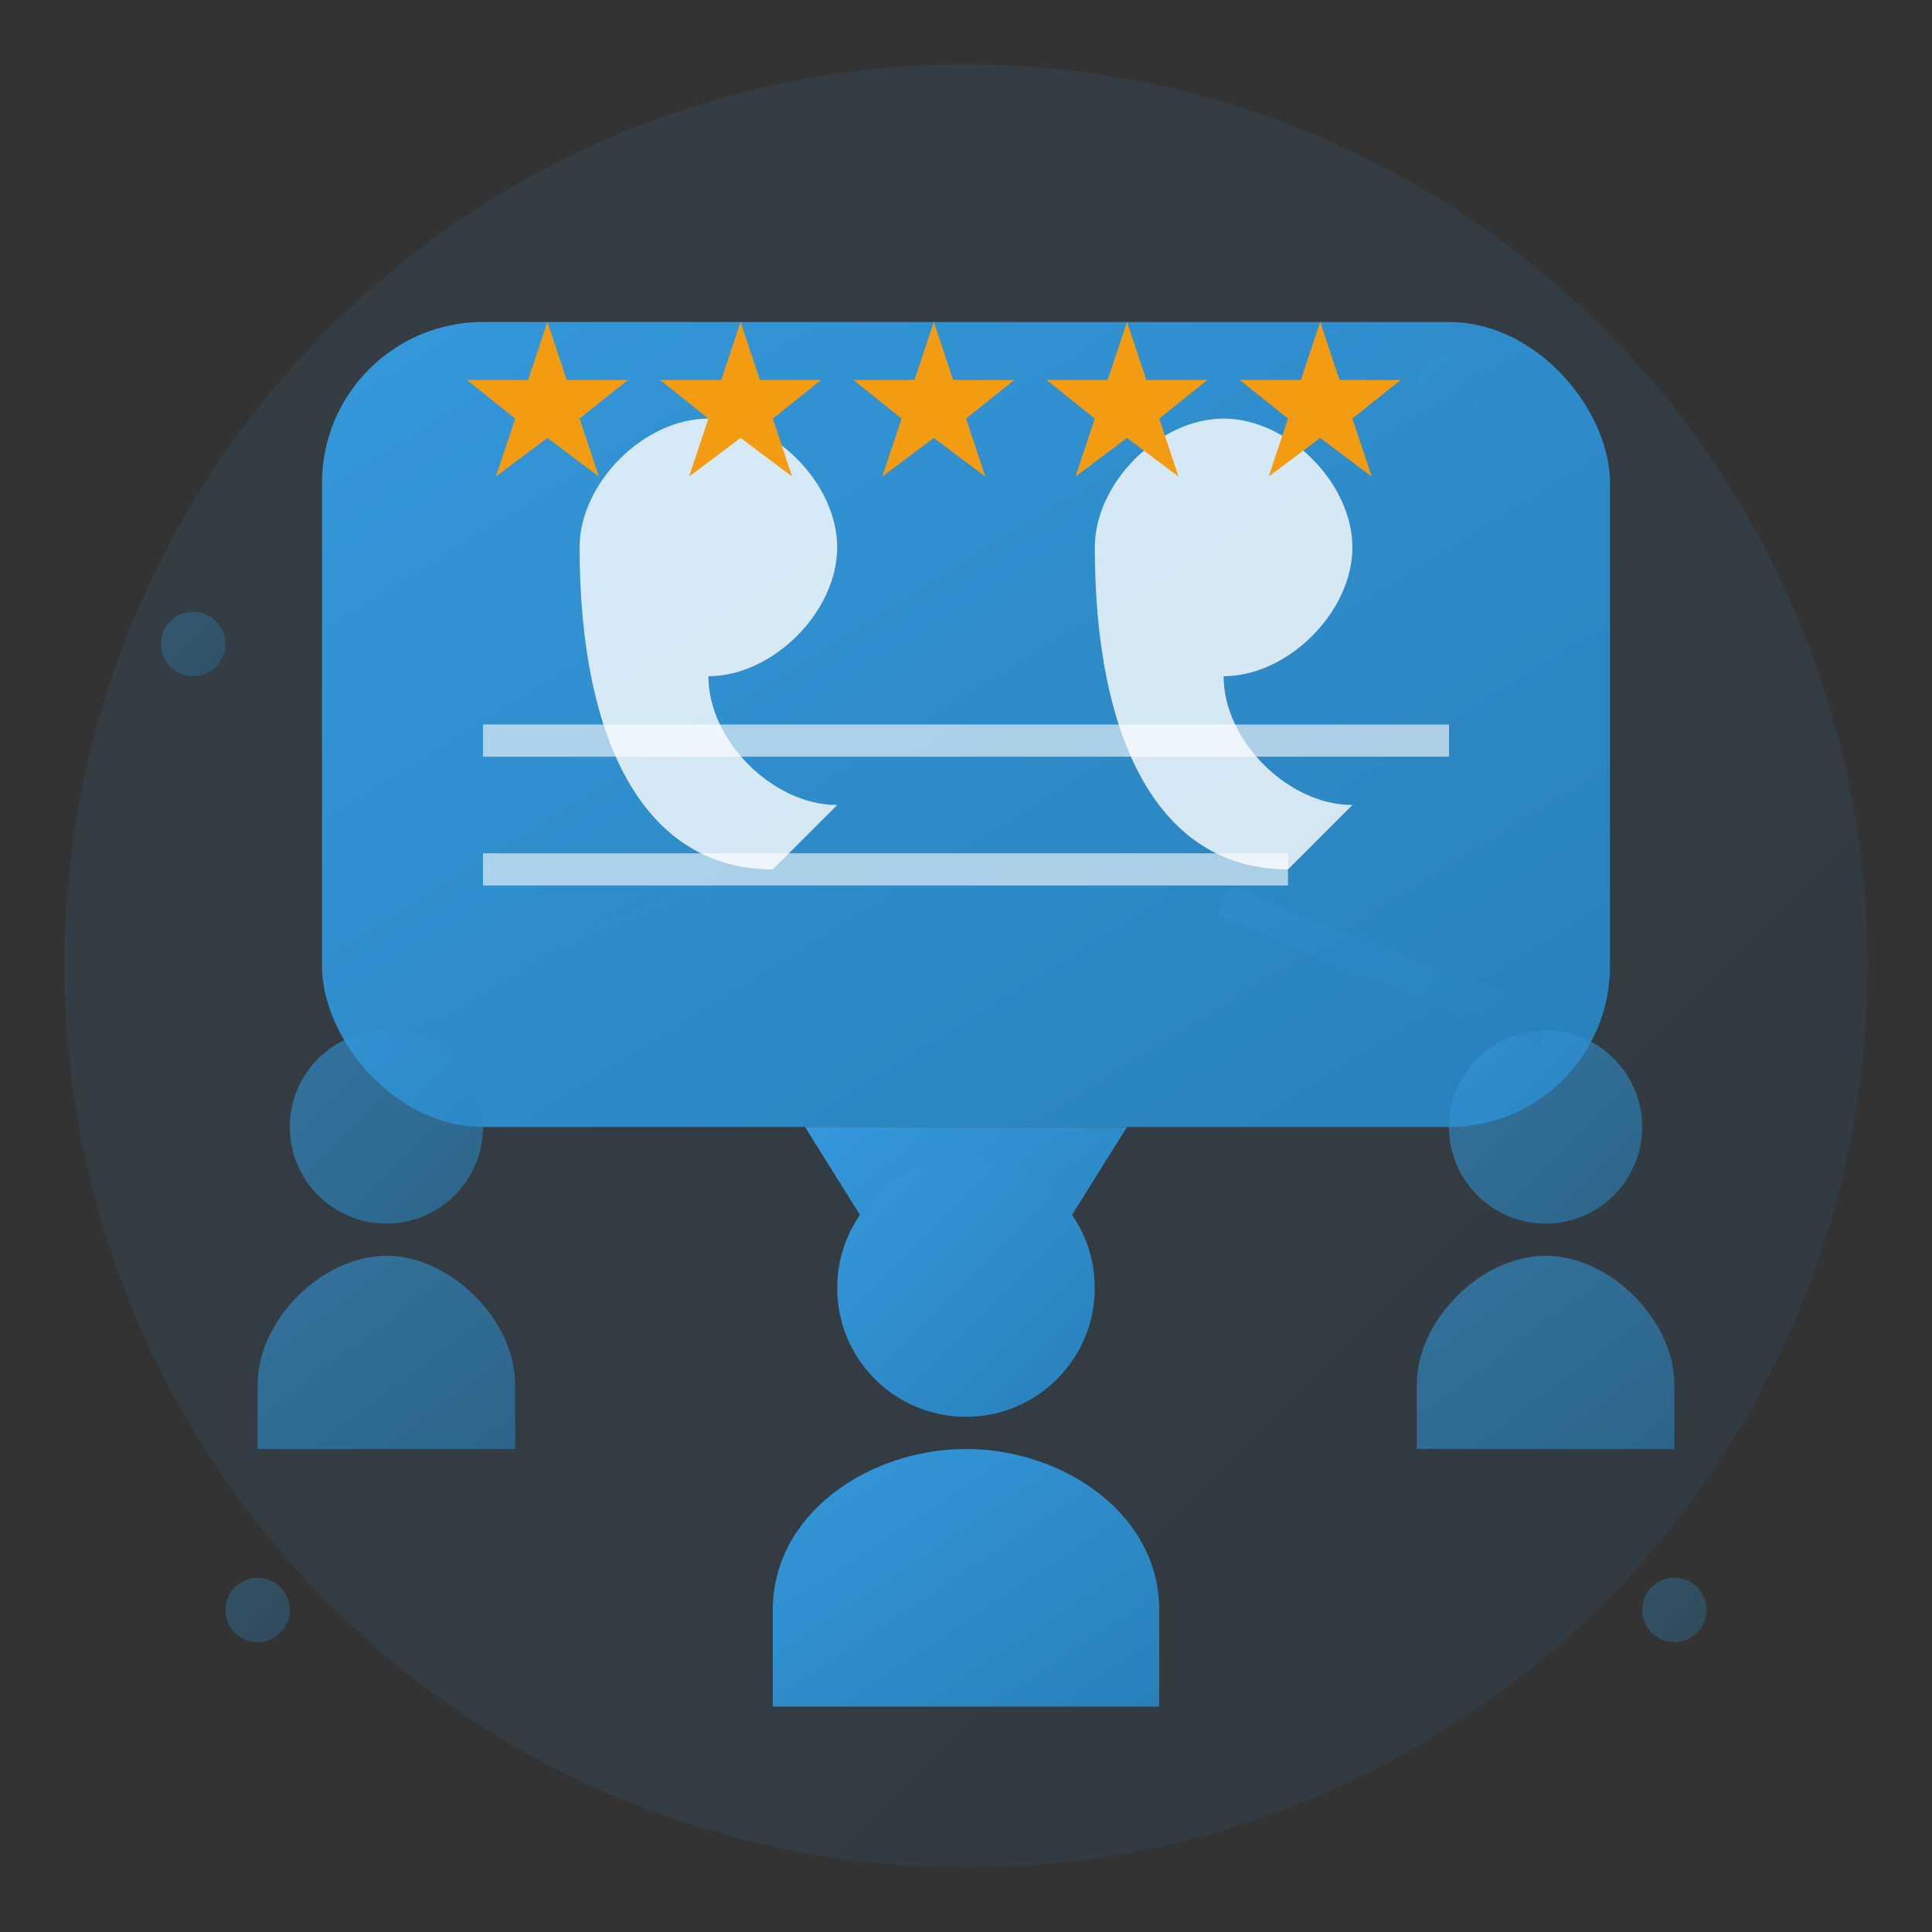 <svg width="60" height="60" viewBox="0 0 60 60" fill="none" xmlns="http://www.w3.org/2000/svg">
    <rect x="0" y="0" width="60" height="60" fill="#333333" stroke="none"/>
    <defs>
        <linearGradient id="testimonialsGradient" x1="0%" y1="0%" x2="100%" y2="100%">
            <stop offset="0%" style="stop-color:#3498db;stop-opacity:1" />
            <stop offset="100%" style="stop-color:#2980b9;stop-opacity:1" />
        </linearGradient>
    </defs>
    
    <!-- Background circle -->
    <circle cx="30" cy="30" r="28" fill="url(#testimonialsGradient)" opacity="0.1"/>
    
    <!-- Main speech bubble -->
    <g transform="translate(30,25)">
        <!-- Speech bubble body -->
        <rect x="-20" y="-15" width="40" height="25" rx="5" fill="url(#testimonialsGradient)"/>
        
        <!-- Speech bubble tail -->
        <path d="M-5,10 L0,18 L5,10 Z" fill="url(#testimonialsGradient)"/>
        
        <!-- Quote marks inside bubble -->
        <g fill="white" opacity="0.8">
            <path d="M-12,-8 C-12,-10 -10,-12 -8,-12 C-6,-12 -4,-10 -4,-8 C-4,-6 -6,-4 -8,-4 C-8,-2 -6,0 -4,0 L-6,2 C-10,2 -12,-2 -12,-8 Z"/>
            <path d="M4,-8 C4,-10 6,-12 8,-12 C10,-12 12,-10 12,-8 C12,-6 10,-4 8,-4 C8,-2 10,0 12,0 L10,2 C6,2 4,-2 4,-8 Z"/>
        </g>
        
        <!-- Quotation text lines -->
        <g stroke="white" stroke-width="1" opacity="0.6">
            <line x1="-15" y1="-2" x2="15" y2="-2"/>
            <line x1="-15" y1="2" x2="10" y2="2"/>
        </g>
    </g>
    
    <!-- Person/Customer icon -->
    <g transform="translate(30,45)">
        <!-- Head -->
        <circle cx="0" cy="-5" r="4" fill="url(#testimonialsGradient)"/>
        
        <!-- Body -->
        <path d="M-6,5 C-6,2 -3,0 0,0 C3,0 6,2 6,5 L6,8 L-6,8 Z" fill="url(#testimonialsGradient)"/>
    </g>
    
    <!-- Rating stars -->
    <g transform="translate(15,10)">
        <g fill="#f39c12">
            <path d="M2,0 L2.6,1.8 L4.5,1.8 L3,3 L3.6,4.8 L2,3.6 L0.4,4.8 L1,3 L-0.5,1.8 L1.4,1.8 Z"/>
            <path d="M8,0 L8.6,1.8 L10.5,1.8 L9,3 L9.6,4.8 L8,3.6 L6.4,4.8 L7,3 L5.5,1.8 L7.4,1.8 Z"/>
            <path d="M14,0 L14.6,1.8 L16.5,1.8 L15,3 L15.6,4.8 L14,3.6 L12.4,4.8 L13,3 L11.5,1.8 L13.4,1.8 Z"/>
            <path d="M20,0 L20.6,1.8 L22.5,1.8 L21,3 L21.6,4.8 L20,3.6 L18.4,4.8 L19,3 L17.5,1.8 L19.4,1.8 Z"/>
            <path d="M26,0 L26.6,1.8 L28.5,1.8 L27,3 L27.6,4.8 L26,3.6 L24.4,4.8 L25,3 L23.5,1.8 L25.4,1.8 Z"/>
        </g>
    </g>
    
    <!-- Additional customer avatars -->
    <g opacity="0.6">
        <!-- Customer 1 -->
        <g transform="translate(12,35)">
            <circle cx="0" cy="0" r="3" fill="url(#testimonialsGradient)"/>
            <path d="M-4,8 C-4,6 -2,4 0,4 C2,4 4,6 4,8 L4,10 L-4,10 Z" fill="url(#testimonialsGradient)"/>
        </g>
        
        <!-- Customer 2 -->
        <g transform="translate(48,35)">
            <circle cx="0" cy="0" r="3" fill="url(#testimonialsGradient)"/>
            <path d="M-4,8 C-4,6 -2,4 0,4 C2,4 4,6 4,8 L4,10 L-4,10 Z" fill="url(#testimonialsGradient)"/>
        </g>
    </g>
    
    <!-- Decorative elements -->
    <g fill="url(#testimonialsGradient)" opacity="0.3">
        <circle cx="8" cy="50" r="1"/>
        <circle cx="52" cy="50" r="1"/>
        <circle cx="45" cy="12" r="1"/>
        <circle cx="6" cy="20" r="1"/>
    </g>
    
    <!-- Connecting lines -->
    <g stroke="url(#testimonialsGradient)" stroke-width="1" fill="none" opacity="0.3">
        <line x1="12" y1="32" x2="22" y2="28"/>
        <line x1="48" y1="32" x2="38" y2="28"/>
    </g>
</svg>
